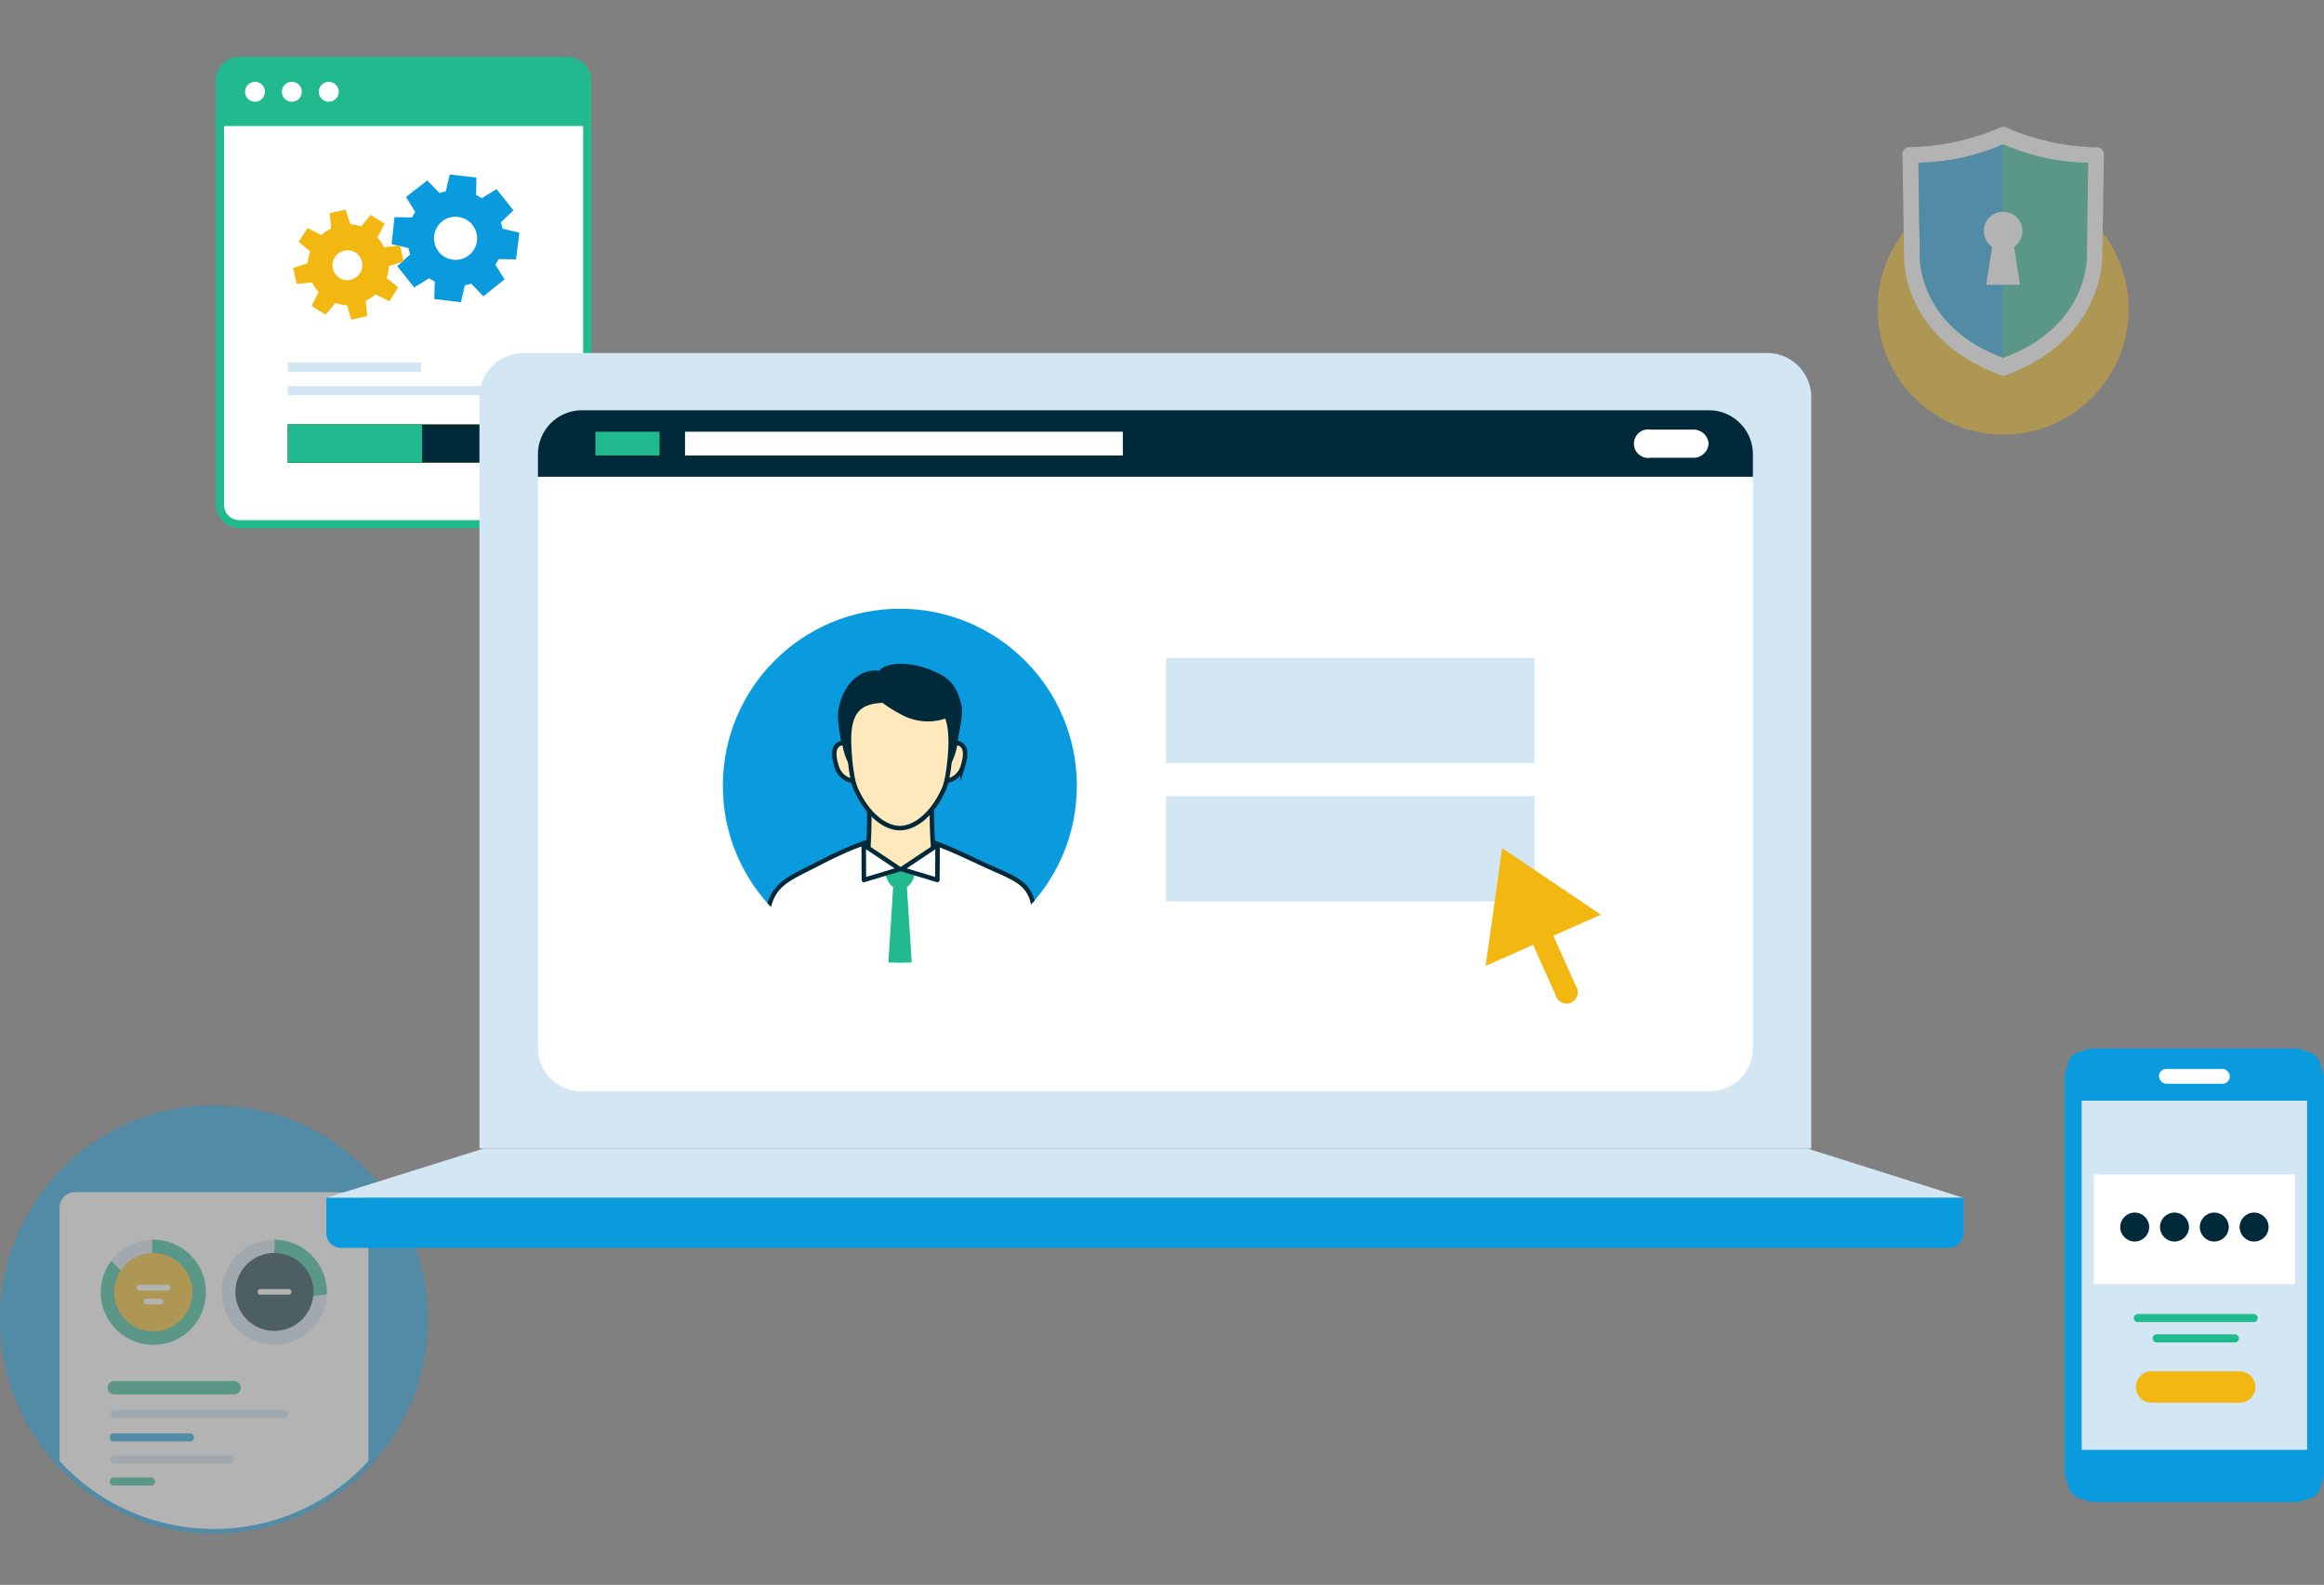 <svg xmlns="http://www.w3.org/2000/svg" width="412.4" height="281.23" viewBox="0 0 412.4 281.23"><rect x="0" y="0" width="412.4" height="281.23" fill="#808080" stroke="none"/><defs><clipPath id="clip-path" transform="translate(0 10.13)"><rect class="cls-1" x="38.32" width="66.58" height="83.6" rx="4.16"/></clipPath><clipPath id="clip-path-2" transform="translate(0 10.13)"><ellipse id="SVGID" class="cls-1" cx="37.97" cy="223.99" rx="37.18" ry="37.2"/></clipPath><clipPath id="clip-path-3" transform="translate(0 10.13)"><path class="cls-1" d="M355.5 53.36c15.23-5.57 14.82-18 14.82-18l.25-16.62a38.75 38.75 0 01-15.07-3.27 38.81 38.81 0 01-15.07 3.27l.25 16.62s-.42 12.38 14.82 18"/></clipPath><clipPath id="clip-path-4" transform="translate(0 10.13)"><circle class="cls-1" cx="159.68" cy="129.3" r="31.41"/></clipPath><clipPath id="clip-path-5" transform="translate(0 10.13)"><rect class="cls-1" x="366.4" y="175.91" width="46" height="80.5" rx="4.56"/></clipPath><style>.cls-1{fill:none}.cls-2{fill:#fff}.cls-3{fill:#20ba8e}.cls-5{fill:#0a9bde}.cls-6{fill:#f2b711}.cls-7{fill:#d3e6f4}.cls-8{fill:#002a39}.cls-9{opacity:.4}.cls-13{stroke:#002a39;stroke-width:.8px;fill:#ffe8bb;stroke-miterlimit:10}.cls-15{clip-path:url(#clip-path-5)}</style></defs><g id="レイヤー_2" data-name="レイヤー 2"><g id="レイヤー_1-2" data-name="レイヤー 1"><rect class="cls-2" x="39.04" y="10.85" width="65.16" height="82.18" rx="3.45"/><path class="cls-3" d="M100.74 1.42a2.74 2.74 0 012.74 2.74v75.28a2.74 2.74 0 01-2.74 2.73H42.49a2.74 2.74 0 01-2.74-2.73V4.16a2.74 2.74 0 012.74-2.74h58.25m0-1.42H42.49a4.17 4.17 0 00-4.17 4.16v75.28a4.17 4.17 0 004.17 4.16h58.25a4.17 4.17 0 004.17-4.16V4.16A4.17 4.17 0 00100.74 0z" transform="translate(0 10.13)"/><g clip-path="url(#clip-path)"><path class="cls-3" d="M32.45 0h80.17v22.37H32.45z"/><circle class="cls-2" cx="45.25" cy="16.29" r="1.77"/><circle class="cls-2" cx="51.79" cy="16.29" r="1.77"/><circle class="cls-2" cx="58.34" cy="16.29" r="1.77"/></g><path class="cls-5" d="M77.06 42.93l.09-3.11a7.82 7.82 0 01-1-.57l-2.65 1.63-3-3.76L72.79 35a7.17 7.17 0 01-.3-1.1l-3-.7.51-4.8 3.11.06a9.9 9.9 0 01.57-1l-1.64-2.63 3.78-2.94L78 24.13l.62-.19.48-.11.7-3 4.75.55-.06 3.1a10 10 0 011 .57l2.62-1.62 3 3.76-2.24 2.15a7.29 7.29 0 01.3 1.11l3 .71-.6 4.74-3.1-.06a8.33 8.33 0 01-.56 1l1.63 2.61-3.76 3-2.17-2.25-.57.17-.55.13-.69 3z" transform="translate(0 10.13)"/><path class="cls-5" d="M78.73 41.48l1.84.22.49-2.11a.83.83 0 01.7-.63 7 7 0 001.76-.47.85.85 0 01.94.2L86 40.24l1.46-1.15-1.14-1.83a.83.83 0 010-.95 6.66 6.66 0 00.9-1.58.84.84 0 01.79-.52h2.16l.23-1.84-2.11-.49a.86.86 0 01-.64-.71 6.3 6.3 0 00-.47-1.75.85.85 0 01.19-.93L88.92 27l-1.15-1.47-1.84 1.14a.83.83 0 01-1 0 6.87 6.87 0 00-1.58-.9.86.86 0 01-.53-.79v-2.16l-1.83-.21-.49 2.1a.84.84 0 01-.71.64 6.51 6.51 0 00-1.74.48.83.83 0 01-1-.22l-1.35-1.54-1.47 1.15 1.14 1.83a.83.83 0 01-.05.95 6.76 6.76 0 00-.89 1.57.84.84 0 01-.79.53l-2.16-.05-.22 1.84 2.11.5a.82.82 0 01.64.69 7 7 0 00.47 1.76.85.85 0 01-.2.93l-1.55 1.5 1.15 1.46 1.84-1.13a.83.83 0 011 0 6.87 6.87 0 001.58.9.81.81 0 01.53.78z" transform="translate(0 10.13)"/><path class="cls-2" d="M79.84 28.46a3.82 3.82 0 002 7.39 3.82 3.82 0 10-2-7.38z" transform="translate(0 10.13)"/><path class="cls-6" d="M61.6 44.1a.16.16 0 00-.14-.09 7.52 7.52 0 01-1.88-.35.18.18 0 00-.14.05l-1.65 2-2.49-1.55 1.19-2.34a.17.17 0 000-.18 7 7 0 01-1.06-1.57.15.15 0 00-.14-.08l-2.62.27-.67-2.84 2.51-.81a.14.14 0 00.1-.14 7.37 7.37 0 01.39-1.86.14.14 0 000-.16l-2-1.66 1.59-2.45 2.33 1.18h.11a.14.14 0 00.1 0 6.65 6.65 0 011.55-1.06.16.16 0 00.08-.16l-.27-2.6 2.84-.63.81 2.5a.18.18 0 00.14.11A7 7 0 0164 30h.12l1.66-2 2.47 1.57-1.2 2.34a.15.15 0 000 .18 7 7 0 011.06 1.57.16.16 0 00.14.08L71 33.4l.61 2.85-2.5.81a.15.15 0 00-.1.14 7.53 7.53 0 01-.35 1.87.15.15 0 000 .16l2 1.65-1.57 2.46-2.35-1.19h-.1a.11.11 0 00-.09 0 7.34 7.34 0 01-1.57 1.06.13.13 0 00-.08.15l.27 2.6-2.85.64z" transform="translate(0 10.13)"/><path class="cls-2" d="M60.34 34.66A2.63 2.63 0 1063.28 39a2.63 2.63 0 00-2.94-4.35z" transform="translate(0 10.13)"/><path class="cls-7" d="M51.07 64.33h23.64v1.64H51.07zm0 4.18h36.99v1.64H51.07z"/><path class="cls-6" d="M51.07 75.31h41.1v6.79h-41.1z"/><path class="cls-8" d="M51.07 75.31h36.17v6.79H51.07z"/><path class="cls-3" d="M51.07 75.31h23.84v6.79H51.07z"/><g class="cls-9"><ellipse class="cls-5" cx="37.97" cy="234.16" rx="37.97" ry="38"/><g clip-path="url(#clip-path-2)"><rect class="cls-2" x="10.57" y="211.55" width="54.81" height="69.68" rx="2.71"/><circle class="cls-6" cx="27.23" cy="229.27" r="7.63"/><circle class="cls-8" cx="48.7" cy="229.27" r="7.63"/><path class="cls-2" d="M20.28 236.12h21.25" transform="translate(0 10.13)"/><path class="cls-3" d="M41.53 237.31H20.28a1.19 1.19 0 110-2.38h21.25a1.19 1.19 0 110 2.38z" transform="translate(0 10.13)"/><path class="cls-7" d="M50.33 241.49h-30a.72.72 0 010-1.44h30a.72.72 0 110 1.44z" transform="translate(0 10.13)"/><path class="cls-5" d="M33.62 245.65H20.28a.72.72 0 110-1.43h13.34a.72.72 0 110 1.43z" transform="translate(0 10.13)"/><path class="cls-3" d="M26.71 253.48h-6.43a.72.72 0 110-1.43h6.43a.72.72 0 110 1.43z" transform="translate(0 10.13)"/><path class="cls-7" d="M40.78 249.57h-20.5a.72.72 0 010-1.44h20.5a.72.72 0 010 1.44zm-19.31-34.29a6.92 6.92 0 015.53-3.06v-2.37a9.3 9.3 0 00-7.26 3.75z" transform="translate(0 10.13)"/><path class="cls-3" d="M27.23 209.85H27v2.39h.2a6.94 6.94 0 11-6.94 6.93 6.88 6.88 0 011.18-3.85l-1.69-1.72a9.21 9.21 0 00-1.87 5.55 9.33 9.33 0 109.35-9.3z" transform="translate(0 10.13)"/><path class="cls-7" d="M55.58 219.85a6.92 6.92 0 11-6.87-7.65v-2.35a9.33 9.33 0 109.29 9.68z" transform="translate(0 10.13)"/><path class="cls-3" d="M48.71 209.85v2.39a6.94 6.94 0 016.94 6.93 5.66 5.66 0 01-.07.72l2.42-.36v-.36a9.33 9.33 0 00-9.33-9.32z" transform="translate(0 10.13)"/><path class="cls-2" d="M29.74 218.87h-5a.48.48 0 010-1h5a.48.48 0 110 1zm21.49.74h-5a.48.48 0 010-1h5a.48.48 0 010 1zm-22.74 1.71H26a.48.48 0 110-1h2.52a.48.48 0 010 1z" transform="translate(0 10.13)"/></g></g><g class="cls-9"><ellipse class="cls-6" cx="355.46" cy="44.7" rx="22.28" ry="22.27" transform="rotate(-1.49 745.437 49.69)"/><path class="cls-2" d="M355.47 56.51a1.48 1.48 0 01-.42-.07c-9.06-3.31-13.25-8.8-15.17-12.81a19.26 19.26 0 01-2-8.16l-.28-18.25a1.25 1.25 0 01.36-.88 1.19 1.19 0 01.87-.37 41.74 41.74 0 0016.13-3.49 1.26 1.26 0 011 0A41.76 41.76 0 00372.11 16a1.19 1.19 0 01.87.37 1.25 1.25 0 01.36.88l-.28 18.31c0 .09.25 14.54-17.17 20.91a1.54 1.54 0 01-.42.04z" transform="translate(0 10.13)"/><path class="cls-3" d="M355.5 53.36c15.23-5.57 14.82-18 14.82-18l.25-16.62a38.75 38.75 0 01-15.07-3.27 38.81 38.81 0 01-15.07 3.27l.25 16.62s-.42 12.38 14.82 18" transform="translate(0 10.13)"/><g clip-path="url(#clip-path-3)"><path class="cls-5" d="M336.04 25.12h19.35v38.89h-19.35z"/></g><path class="cls-2" d="M357.41 33.69a3.43 3.43 0 10-3.9 0l-1.05 6.71h6z" transform="translate(0 10.13)"/></g><path class="cls-7" d="M320.71 203.8H85.85l-27.95 8.76h290.54l-27.73-8.76z"/><path class="cls-5" d="M57.9 202.42v6.27a2.62 2.62 0 002.6 2.61h285.34a2.62 2.62 0 002.6-2.61v-6.27z" transform="translate(0 10.13)"/><path class="cls-7" d="M313.6 52.51H92.89a7.83 7.83 0 00-7.81 7.81v133.35h236.33V60.32a7.83 7.83 0 00-7.81-7.81z" transform="translate(0 10.13)"/><path class="cls-2" d="M311.06 176a7.68 7.68 0 01-7.8 7.51h-200a7.68 7.68 0 01-7.8-7.51V74.77a7.68 7.68 0 017.8-7.51h200a7.68 7.68 0 017.8 7.51z" transform="translate(0 10.13)"/><path class="cls-8" d="M311.06 74.47v-4a7.82 7.82 0 00-7.8-7.8h-200a7.82 7.82 0 00-7.8 7.8v4z" transform="translate(0 10.13)"/><path class="cls-2" d="M303.2 68.59a2.7 2.7 0 01-2.83 2.51h-7.51a2.53 2.53 0 110-5h7.51a2.7 2.7 0 012.83 2.49z" transform="translate(0 10.13)"/><path class="cls-2" d="M121.56 76.61h77.69v4.21h-77.69z"/><path class="cls-3" d="M105.65 76.61h11.39v4.21h-11.39z"/><g clip-path="url(#clip-path-4)"><path class="cls-5" d="M192.85 160.26H126.3l.11-53.68h66.55l-.11 53.68z"/><path class="cls-2" d="M140 199.66a157.81 157.81 0 01-2.48-19.88c-.17-3-.55-6.85-.92-10.52-.55-5.52-1.07-10.74-.9-13.31.55-8.23 2.29-9.11 8.09-12l1.48-.76c3.8-1.95 9.28-4.57 12.94-4.67h3.06c3.25.1 7.94 2.32 11.71 4.1l1.26.59c.87.41 1.68.77 2.42 1.1 5.54 2.46 7.21 3.21 7.14 11.67 0 2.36-.43 7-.87 11.86-.38 4.2-.76 8.55-.95 12a155.1 155.1 0 01-2.49 19.88l-19.74-.22z" transform="translate(0 10.13)"/><path class="cls-8" d="M160.89 138.06v.8h.35c3.15.09 7.79 2.28 11.52 4l1.27.59c.88.41 1.68.77 2.43 1.1 5.49 2.45 7 3.1 6.9 11.31 0 2.34-.43 6.94-.87 11.82-.37 4.21-.76 8.56-1 12a159.87 159.87 0 01-2.41 19.5L159.7 199l-19.41.22a157.8 157.8 0 01-2.41-19.5c-.17-3-.55-6.86-.92-10.54-.53-5.26-1.07-10.7-.9-13.24.27-4 .85-6.3 2-7.83s3-2.46 5.85-3.89l1.49-.76c2.17-1.12 8.77-4.52 12.79-4.64h2.66v-.8m0 0l-1.13.05-1.13-.05h-.43c-3.69.1-9.19 2.71-13.1 4.72-7 3.58-9.18 4-9.79 13.14-.29 4.36 1.41 16.37 1.82 23.87a154.35 154.35 0 002.56 20.26l20.07-.22 20.07.22a155.39 155.39 0 002.55-20.26c.42-7.5 1.79-19.5 1.83-23.87.09-9.89-2.31-9.64-9.79-13.14-4-1.86-9.42-4.62-13.11-4.72h-.37z" transform="translate(0 10.13)"/><path class="cls-2" d="M172.92 147.59l3.71 54.07s-3.7 4.06-18.26 4.06c-13.27 0-18.26-4.06-18.26-4.06l6.83-54.07 5.86-6.9 14-.36z" transform="translate(0 10.13)"/><path class="cls-13" d="M165.61 140.46a80.43 80.43 0 01.09-13.34H154a96.76 96.76 0 01.07 13.32c-.06.61 4.37 5 5.72 5s5.88-4.39 5.82-4.98z" transform="translate(0 10.13)"/><path class="cls-3" d="M164.15 207.02l-3.27-50.35h-2.34l-3.18 50.35 4.39 6.37 4.4-6.37z"/><path class="cls-3" d="M161 144.35h-2.53l-1.28.88s.56 2.42 2.52 2.42c2 0 2.57-2.42 2.57-2.42z" transform="translate(0 10.13)"/><path d="M153.27 149.95l6.41 4.28-6.38 1.92-.03-6.2zm13.11 0l-6.41 4.28 6.37 1.92.04-6.2z" stroke-linecap="round" stroke-linejoin="round" stroke="#002a39" stroke-width=".8" fill="#fff"/><path class="cls-8" d="M155.62 111.82s-.85-2.77 1.4-3.67c1.92-.77 5.45-.82 9.62 1.26 2.85 1.43 3.46 3.52 4 5.71.47 1.9-1.3 8.66-1.3 8.66l-9.46-.14z" transform="translate(0 10.13)"/><path class="cls-8" d="M158.28 112.71s.17-3.52-2.63-3.85c-2.06-.24-5.77 1.32-6.84 6.76-.5 2.52 1 8.25 1 8.25l9.67-.47z" transform="translate(0 10.13)"/><path class="cls-13" d="M168.25 122.55s1.24-1.27 2.26-.6.9 2.18.3 4.06a3.6 3.6 0 01-2.63 2.4c-.9.11.07-5.86.07-5.86zm-17.2 0s-1.24-1.27-2.25-.6-.9 2.18-.3 4.06a3.57 3.57 0 002.62 2.4c.88.11-.07-5.86-.07-5.86z" transform="translate(0 10.13)"/><ellipse class="cls-8" cx="159.68" cy="130.37" rx="10.34" ry="10.77"/><path class="cls-13" d="M159.68 114.15c-5 0-9.47-.43-9 8.1 0 0 .17 5.37 1.2 7.66 2.1 4.66 5.26 6.91 7.81 6.91s5.7-2.25 7.81-6.91c1-2.29 1.2-7.66 1.2-7.66.22-9.11-4.05-8.1-9.02-8.1z" transform="translate(0 10.13)"/><path class="cls-8" d="M155.31 113.2s.75 1.56 5.27 3.79a9.77 9.77 0 009.32-.63 4.54 4.54 0 00-2-3.2c-4.18-3-12.59.04-12.59.04z" transform="translate(0 10.13)"/></g><path class="cls-7" d="M206.92 141.27h65.39v18.68h-65.39zm0-24.52h65.39v18.68h-65.39z"/><path class="cls-6" d="M284.07 152.18l-17.51-11.82-2.93 20.92 8.42-3.75 4 8.91a2 2 0 103.6-1.6l-4-8.92z" transform="translate(0 10.13)"/><rect class="cls-5" x="366.4" y="186.04" width="46" height="80.5" rx="5.34"/><rect class="cls-7" x="369.4" y="189.04" width="40" height="74.5" rx="2.34"/><g class="cls-15"><path class="cls-5" d="M367.02 186.74h44.76v8.57h-44.76z"/></g><g class="cls-15"><path class="cls-5" transform="rotate(180 389.405 256.49)" d="M367.02 247.14h44.76v8.57h-44.76z"/></g><rect class="cls-2" x="383.11" y="189.68" width="12.58" height="2.63" rx="1.31"/><path class="cls-2" d="M371.57 208.42h35.67v19.46h-35.67z"/><circle class="cls-8" cx="378.81" cy="217.74" r="2.57"/><circle class="cls-8" cx="385.87" cy="217.74" r="2.57"/><circle class="cls-8" cx="392.93" cy="217.74" r="2.57"/><circle class="cls-8" cx="400" cy="217.74" r="2.57"/><path class="cls-3" d="M399.83 224.47h-20.37a.72.72 0 110-1.43h20.37a.72.72 0 110 1.43zm-3.25 3.61h-13.87a.72.72 0 110-1.44h13.87a.72.72 0 110 1.44z" transform="translate(0 10.13)"/><path class="cls-6" d="M400.24 236a2.82 2.82 0 01-2.86 2.78H382a2.79 2.79 0 01-.36-5.57h15.78a2.83 2.83 0 012.82 2.79z" transform="translate(0 10.13)"/></g></g></svg>